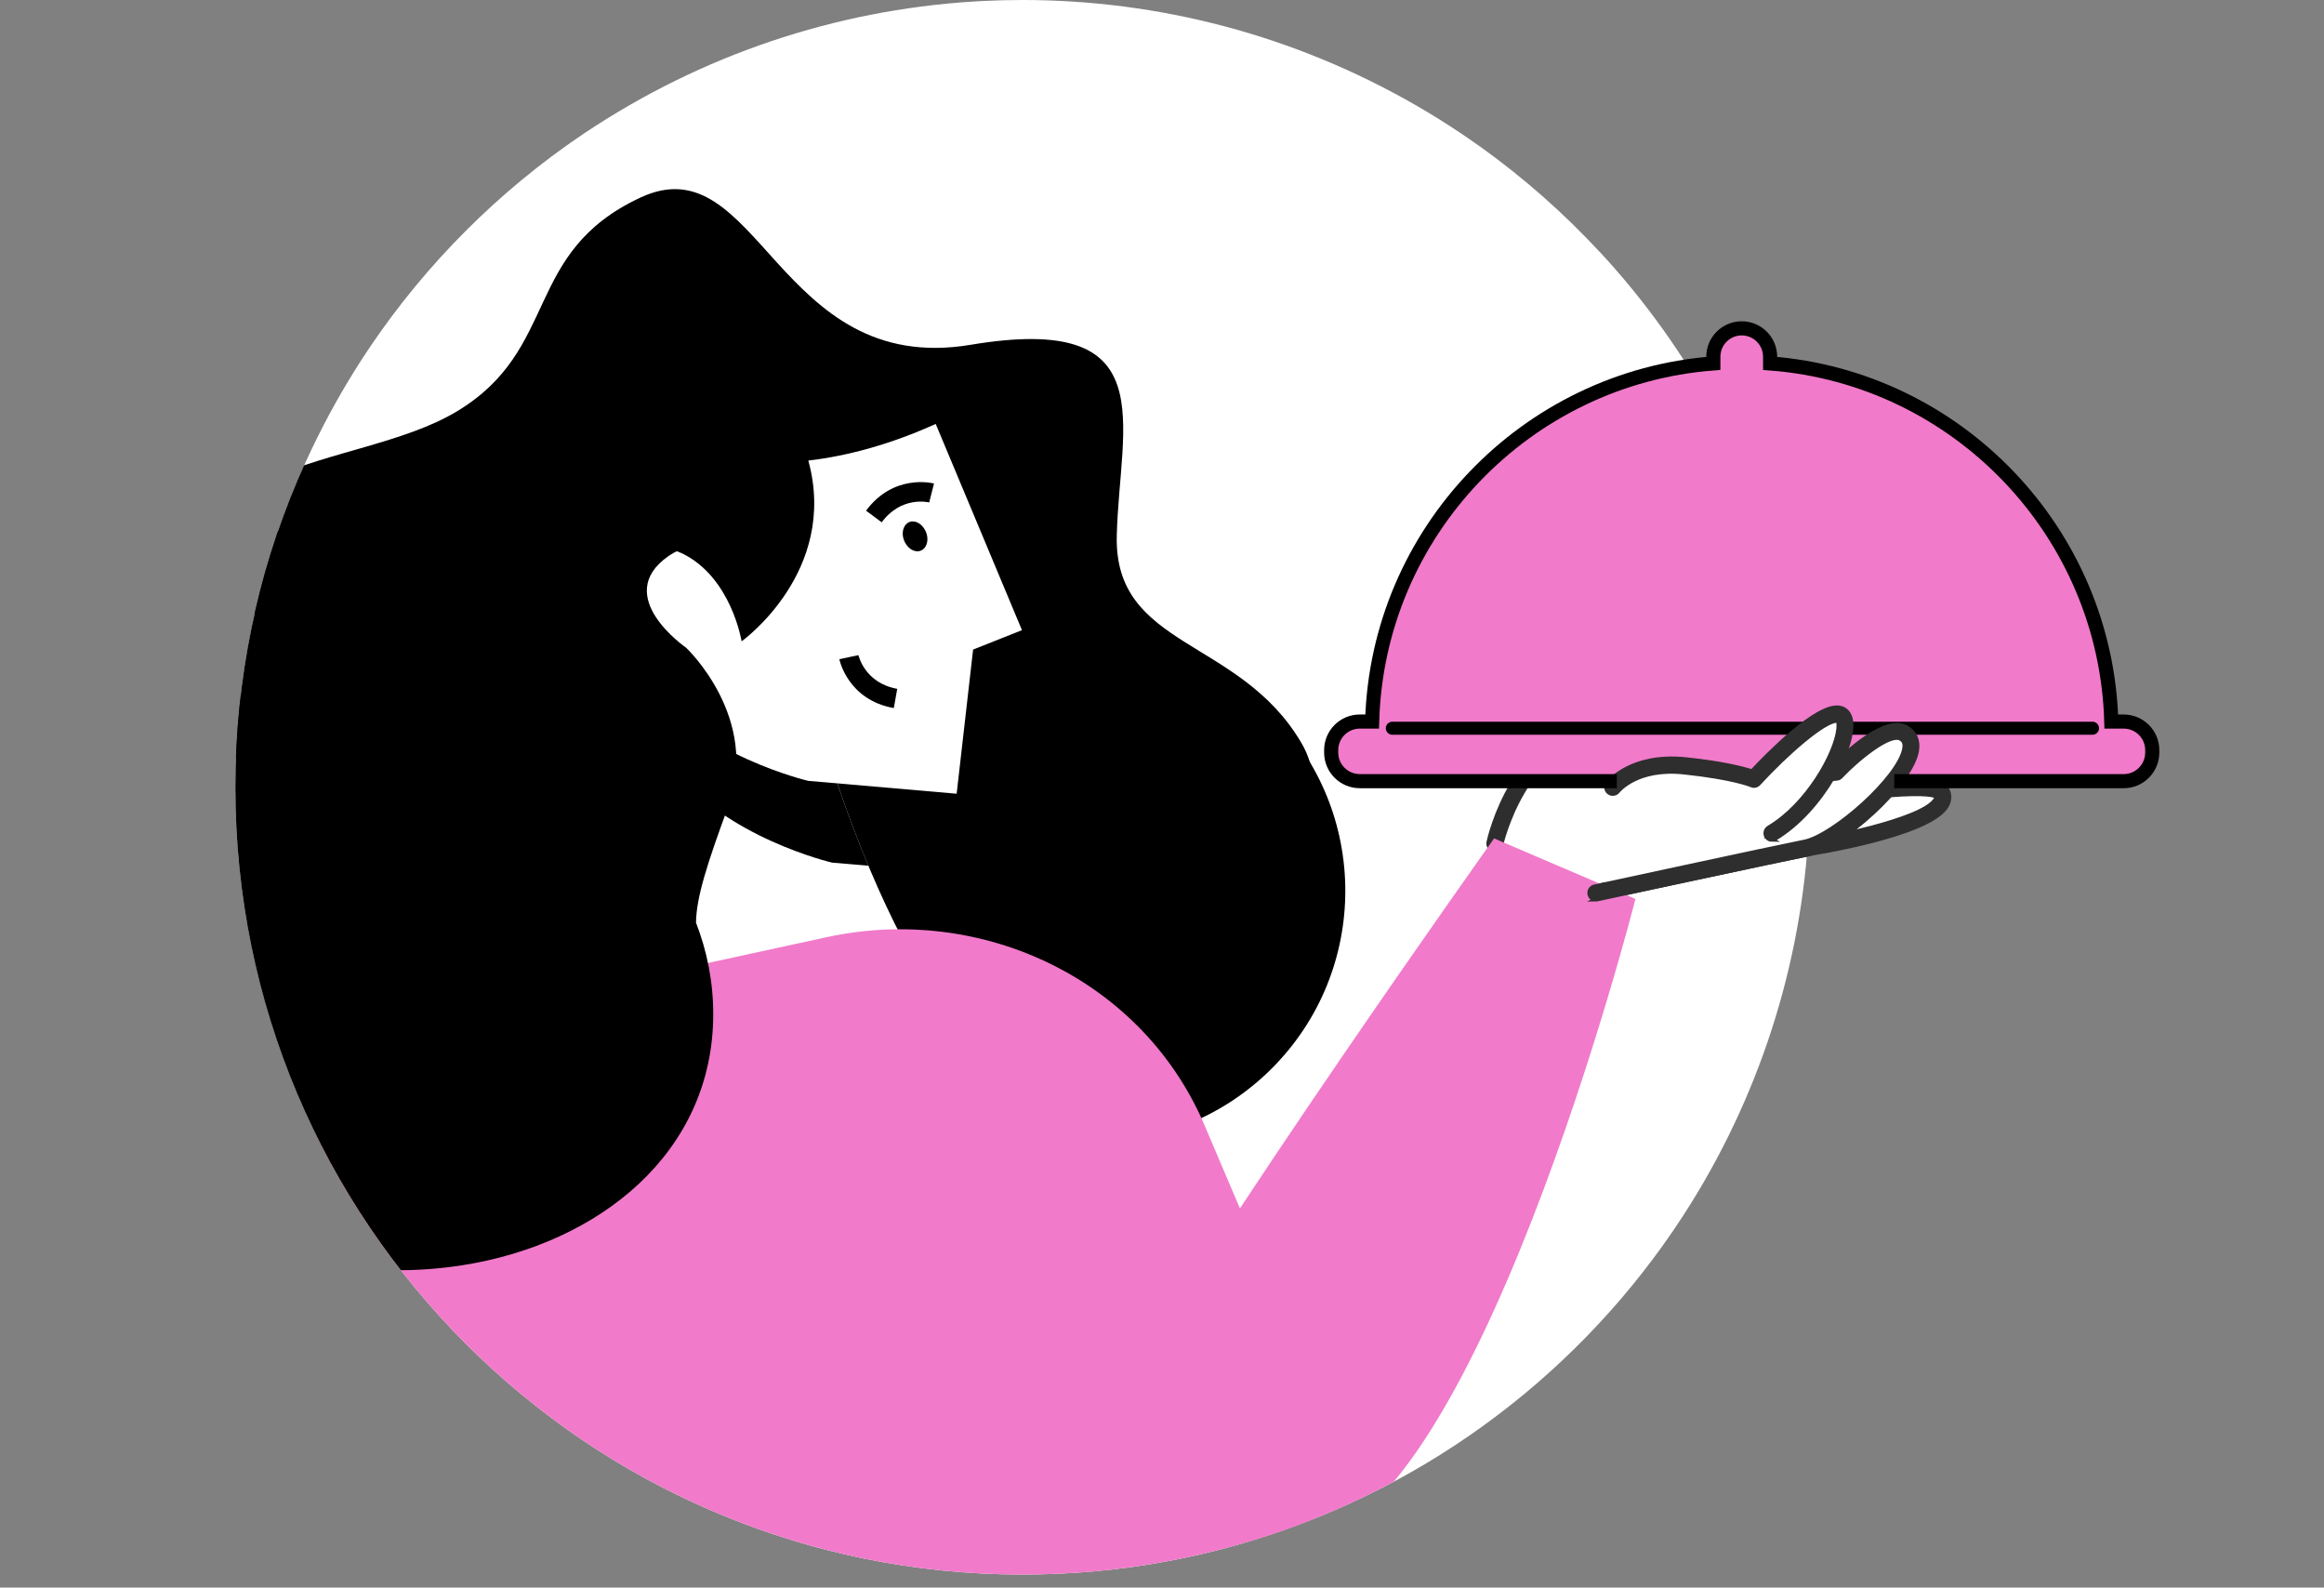﻿<?xml version="1.0" encoding="UTF-8"?>
<svg id="Ontwerp" xmlns="http://www.w3.org/2000/svg" xmlns:xlink="http://www.w3.org/1999/xlink" viewBox="0 0 149.79 102.31">
  <rect x="0" y="0" width="149.79" height="102.31" fill="#808080" stroke="none"/>
  <defs>
    <style>
      .cls-1 {
        fill: #000;
      }

      .cls-1, .cls-2, .cls-3, .cls-4, .cls-5 {
        stroke-width: 0px;
      }

      .cls-2 {
        fill: #f17aca;
      }

      .cls-3, .cls-6 {
        fill: none;
      }

      .cls-7 {
        stroke: #2e2e2e;
        stroke-width: .26px;
      }

      .cls-7, .cls-4 {
        fill: #2e2e2e;
      }

      .cls-7, .cls-6 {
        stroke-miterlimit: 10;
      }

      .cls-8 {
        clip-path: url(#clippath);
      }

      .cls-6 {
        stroke: #000;
        stroke-width: .91px;
      }

      .cls-5 {
        fill: #fff;
      }
    </style>
    <clipPath id="clippath">
      <path class="cls-3" d="M65.91,0c14.71,0,27.95,6.26,37.21,16.25h46.66s0,42.35,0,42.35h-33.74c-3.78,24.29-24.78,42.87-50.13,42.87-28.02,0-50.74-22.72-50.74-50.74C15.18,22.72,37.89,0,65.91,0Z"/>
    </clipPath>
  </defs>
  <g class="cls-8">
    <circle class="cls-5" cx="65.91" cy="50.74" r="50.74"/>
    <g>
      <g>
        <path class="cls-5" d="M102.86,57.54s11.15-2.41,13.53-2.89c.9-.11,9.27-1.56,8.82-3.43-.13-.54-2.14-.51-4.08-.35,1.61-1.53,2.62-3.07,1.57-3.65-1.28-.71-4.34,2.53-4.34,2.53l-1.16.08c1.4-1.9,2.11-3.69,1.31-3.81-1.41-.2-5.44,4.18-5.44,4.18,0,0-.86-.39-3.34-.72h0s3.35-1.13,4.55-1.7c1.81-.86,0-2.86-2.47-1.98-1.68.6-3.32.64-8.61,1.13-5.3.49-6.82,7.41-6.82,7.41l6.5,3.18Z"/>
        <path class="cls-7" d="M102.86,57.96c-.2,0-.37-.14-.41-.33-.05-.23.1-.45.32-.5.11-.02,11.18-2.42,13.53-2.89,1.86-.37,6.15-4.15,6.44-6.02.06-.39-.09-.53-.26-.62-.67-.36-2.68,1.24-3.83,2.45-.07.08-.17.12-.27.13l-5.29.46s-.08,0-.13,0l-3.35-.73c-.19-.04-.32-.2-.33-.39,0-.19.11-.36.29-.42.03-.01,3.34-1.13,4.51-1.69.28-.13.59-.36.46-.68-.19-.45-1.22-1.01-2.61-.51-1.4.5-2.74.62-5.97.9-.79.07-1.7.15-2.75.25-4.92.46-6.44,7.02-6.45,7.08-.05.23-.28.38-.5.32-.23-.05-.37-.28-.32-.5.06-.3,1.66-7.23,7.2-7.74,1.05-.1,1.96-.18,2.76-.25,3.16-.28,4.46-.39,5.76-.86,1.76-.63,3.28.02,3.68.98.22.52.12,1.3-.88,1.77-.71.33-2.1.85-3.17,1.23l1.81.39,5.07-.44c.75-.77,3.35-3.27,4.74-2.49.54.3.78.83.68,1.49-.34,2.2-4.95,6.29-7.11,6.72-2.34.47-13.41,2.86-13.52,2.88-.03,0-.06.01-.09.01Z"/>
        <path class="cls-7" d="M116.38,55.07c-.21,0-.39-.16-.42-.37-.03-.23.14-.44.37-.47,1.26-.16,7.47-1.35,8.39-2.67.09-.13.08-.2.07-.23-.06-.04-.5-.28-3.12-.07-.23.03-.44-.15-.46-.39-.02-.23.15-.44.39-.46,2.78-.23,3.83-.04,4.01.71.05.21.06.55-.19.91-1.3,1.88-8.91,3.02-8.98,3.03-.02,0-.03,0-.05,0Z"/>
        <path class="cls-5" d="M118.5,46.03c-1.41-.2-5.44,4.18-5.44,4.18,0,0-1.11-.5-4.44-.86-3.33-.35-6.86,2.32-6.86,2.32l12.45,2.02c3.48-2.07,5.69-7.46,4.28-7.66Z"/>
        <path class="cls-4" d="M114.21,54.12c-.14,0-.28-.07-.36-.21-.12-.2-.05-.46.15-.58,2.48-1.47,4.32-4.75,4.49-6.36.04-.41-.04-.52-.05-.52-.02,0-.04,0-.06,0-.81,0-3.2,2.07-5.02,4.05-.12.14-.32.18-.49.1,0,0-1.12-.48-4.31-.82-3.02-.33-4.23,1.16-4.28,1.22-.15.18-.41.21-.59.07-.18-.14-.22-.41-.08-.59.06-.08,1.51-1.91,5.04-1.55,2.47.26,3.75.61,4.27.78,1.01-1.08,4.17-4.32,5.62-4.11.4.06.67.34.76.79.32,1.6-1.83,5.84-4.89,7.66-.07.04-.14.06-.22.06Z"/>
      </g>
      <g>
        <path class="cls-2" d="M135.68,47.19c0-12.93-10.48-23.41-23.41-23.41h0c-12.93,0-23.41,10.48-23.41,23.41h46.82Z"/>
        <path class="cls-2" d="M135.68,47.61h-46.82c-.23,0-.42-.19-.42-.42,0-13.14,10.69-23.83,23.84-23.83s23.83,10.69,23.83,23.83c0,.23-.19.42-.42.42ZM89.28,46.76h45.97c-.23-12.48-10.45-22.56-22.98-22.56s-22.76,10.08-22.99,22.56Z"/>
      </g>
      <g>
        <rect class="cls-2" x="86.22" y="46.93" width="52.08" height="2.99" rx="1.41" ry="1.41" transform="translate(224.53 96.85) rotate(-180)"/>
        <path class="cls-2" d="M136.89,50.34h-49.25c-1.01,0-1.84-.82-1.84-1.84v-.16c0-1.01.82-1.84,1.84-1.84h49.25c1.01,0,1.84.82,1.84,1.84v.16c0,1.01-.82,1.84-1.84,1.84ZM87.64,47.35c-.55,0-.99.44-.99.99v.16c0,.55.44.99.99.99h49.25c.55,0,.99-.44.99-.99v-.16c0-.55-.44-.99-.99-.99h-49.25Z"/>
      </g>
      <path class="cls-1" d="M134.87,47.35h-45.13c-.23,0-.42-.19-.42-.42s.19-.42.42-.42h45.13c.23,0,.42.19.42.42s-.19.42-.42.42Z"/>
      <path class="cls-2" d="M71.87,90.8c6.13-11.06,24.43-36.77,24.43-36.77l9.11,3.9s-10.45,41.19-21.88,41.6c-8.18.3-13.27-5.81-11.66-8.73Z"/>
      <path class="cls-2" d="M112.27,28.82h0c.78,0,1.41-.63,1.41-1.41v-4.42c0-.78-.63-1.41-1.41-1.41h0c-.78,0-1.41.63-1.41,1.41v4.42c0,.78.63,1.41,1.41,1.41Z"/>
      <g>
        <path class="cls-5" d="M109.71,49.49l3.34.73,5.29-.46s3.07-3.24,4.34-2.53c2.26,1.25-3.93,6.95-6.3,7.42-2.38.48-13.53,2.89-13.53,2.89l6.85-8.05Z"/>
        <path class="cls-7" d="M102.86,57.96c-.2,0-.37-.14-.41-.33-.05-.23.1-.45.32-.5.11-.02,11.18-2.42,13.53-2.89,1.86-.37,6.15-4.15,6.44-6.02.06-.39-.09-.53-.26-.62-.67-.36-2.68,1.24-3.83,2.45-.07.08-.17.12-.27.13l-5.29.46s-.08,0-.13,0l-3.35-.73c-.23-.05-.37-.27-.32-.5.05-.23.28-.37.5-.32l3.28.71,5.07-.44c.75-.77,3.35-3.27,4.74-2.49.54.3.78.83.68,1.49-.34,2.2-4.95,6.29-7.11,6.72-2.34.47-13.41,2.86-13.52,2.88-.03,0-.06.01-.09.01Z"/>
      </g>
      <g>
        <path class="cls-5" d="M103.96,50.74s1.33-1.74,4.66-1.38c3.33.35,4.44.86,4.44.86,0,0,4.03-4.39,5.44-4.18,1.41.2-.8,5.6-4.28,7.66l-10.26-2.95Z"/>
        <path class="cls-7" d="M114.21,54.12c-.14,0-.28-.07-.36-.21-.12-.2-.05-.46.15-.58,2.48-1.47,4.32-4.75,4.49-6.36.04-.41-.04-.52-.05-.52-.02,0-.04,0-.06,0-.81,0-3.2,2.07-5.02,4.05-.12.14-.32.18-.49.1,0,0-1.12-.48-4.31-.82-3.02-.33-4.23,1.16-4.28,1.22-.15.18-.41.21-.59.07-.18-.14-.22-.41-.08-.59.06-.08,1.51-1.91,5.04-1.55,2.47.26,3.75.61,4.27.78,1.01-1.08,4.17-4.32,5.62-4.11.4.06.67.34.76.79.32,1.6-1.83,5.84-4.89,7.66-.07.04-.14.06-.22.06Z"/>
      </g>
      <path class="cls-6" d="M104.21,50.34h-16.57c-1.01,0-1.84-.82-1.84-1.84v-.16c0-1.01.82-1.84,1.84-1.84h.8c.34-12.22,9.93-22.16,21.99-23.08v-.43c0-1.01.82-1.83,1.83-1.83,1.01,0,1.83.82,1.83,1.83v.43c12.07.92,21.64,10.87,21.99,23.08h.8c1.01,0,1.84.82,1.84,1.84v.16c0,1.01-.82,1.84-1.84,1.84h-14.79"/>
    </g>
    <g>
      <circle class="cls-1" cx="70.52" cy="57.41" r="16.19" transform="translate(-19.94 66.68) rotate(-45)"/>
      <path class="cls-1" d="M75.08,62.16s12.79-7.52,8.79-14.3c-4-6.79-12.07-6.06-11.89-13.34.18-7.28,3.08-14.39-9.42-12.3-12.5,2.09-13.67-13.04-21.28-9.49-7.61,3.55-5.15,9.76-11.83,13.78-6.68,4.01-19.39,2.41-16.58,14.78,2.81,12.37,9.67,21.78,14.38,20.17,4.71-1.62,2.43,5.6,3.57,9.76,1.14,4.16,5.25,17.43,17.48.07,12.22-17.36,18.6-5.06,26.77-9.12Z"/>
      <path class="cls-5" d="M40.55,41.74l12.79,6.79s2.16,7.33,5.56,13.32c3.4,5.99-13.99,3.43-13.99,3.43l-4.36-23.54Z"/>
      <path class="cls-1" d="M53.63,55.59s-6.96-1.62-10.37-6.22c-1.81-2.45-1.95-5.1-1.21-6.83l7.24,3.84c.03.13.04.21.04.21,0,0,.05-.04.15-.11l3.86,2.05s.97,3.29,2.63,7.26l-2.35-.2Z"/>
      <path class="cls-5" d="M41.73,44.1c-3.41-4.61-.91-9.97,2.25-8.43,3.16,1.54,3.82,5.66,3.82,5.66,0,0,6.26-4.48,4.3-11.65,2.6-.3,5.4-1.09,8.21-2.36l5.56,13.29-3.15,1.25-1.06,9.29-9.57-.83s-6.96-1.62-10.37-6.22Z"/>
      <path class="cls-1" d="M56.83,33.66c1.25-1.7,2.98-1.3,3.06-1.28l.31-1.22c-.11-.03-2.61-.64-4.38,1.75l1.01.75Z"/>
      <path class="cls-1" d="M57.61,45.63l.22-1.24c-2.08-.37-2.48-2.1-2.5-2.17l-1.23.26c.02.11.58,2.63,3.51,3.15Z"/>
      <path class="cls-1" d="M58.41,35.09c.3.45.81.57,1.12.28.32-.29.33-.89.02-1.33-.3-.45-.81-.57-1.12-.28-.32.29-.33.89-.02,1.33Z"/>
      <path class="cls-2" d="M44.94,101.47c-12.69,0-24.29-4.67-33.18-12.37l3.02-7.32c3.69-8.95,11.54-15.52,21-17.58l17.48-3.8c10.11-2.2,20.55,2.8,24.48,12.36l9.66,22.69c-9.28,10.15-27.62,6.02-42.46,6.02Z"/>
      <path class="cls-1" d="M0,61.38c0-8.16,6.2-14.88,14.15-15.69.95-.55,1.75-1.06,2.32-1.54,2.86-2.41-.45-3.47-.75-6.78-.3-3.32,8.98-6.37,8.98-6.37,2.2-1.69,17.4-5.69,21.02-2.68,3.62,3.02,1.81,10.86,1.21,9.35-.6-1.51-1.79-3.26-3.85-1.83-3.69,2.58,1.14,5.9,1.14,5.9,0,0,4.82,4.52,2.71,10.25-1.35,3.67-2.05,5.84-2.07,7.47.71,1.83,1.11,3.81,1.11,5.89,0,8.94-7.36,14.81-16.19,16.19-14.73,2.3-26.22-8.42-28.59-14.15-.97-1.75-1.26-3.53-1.17-5.22C0,61.91,0,61.64,0,61.38Z"/>
    </g>
  </g>
</svg>
